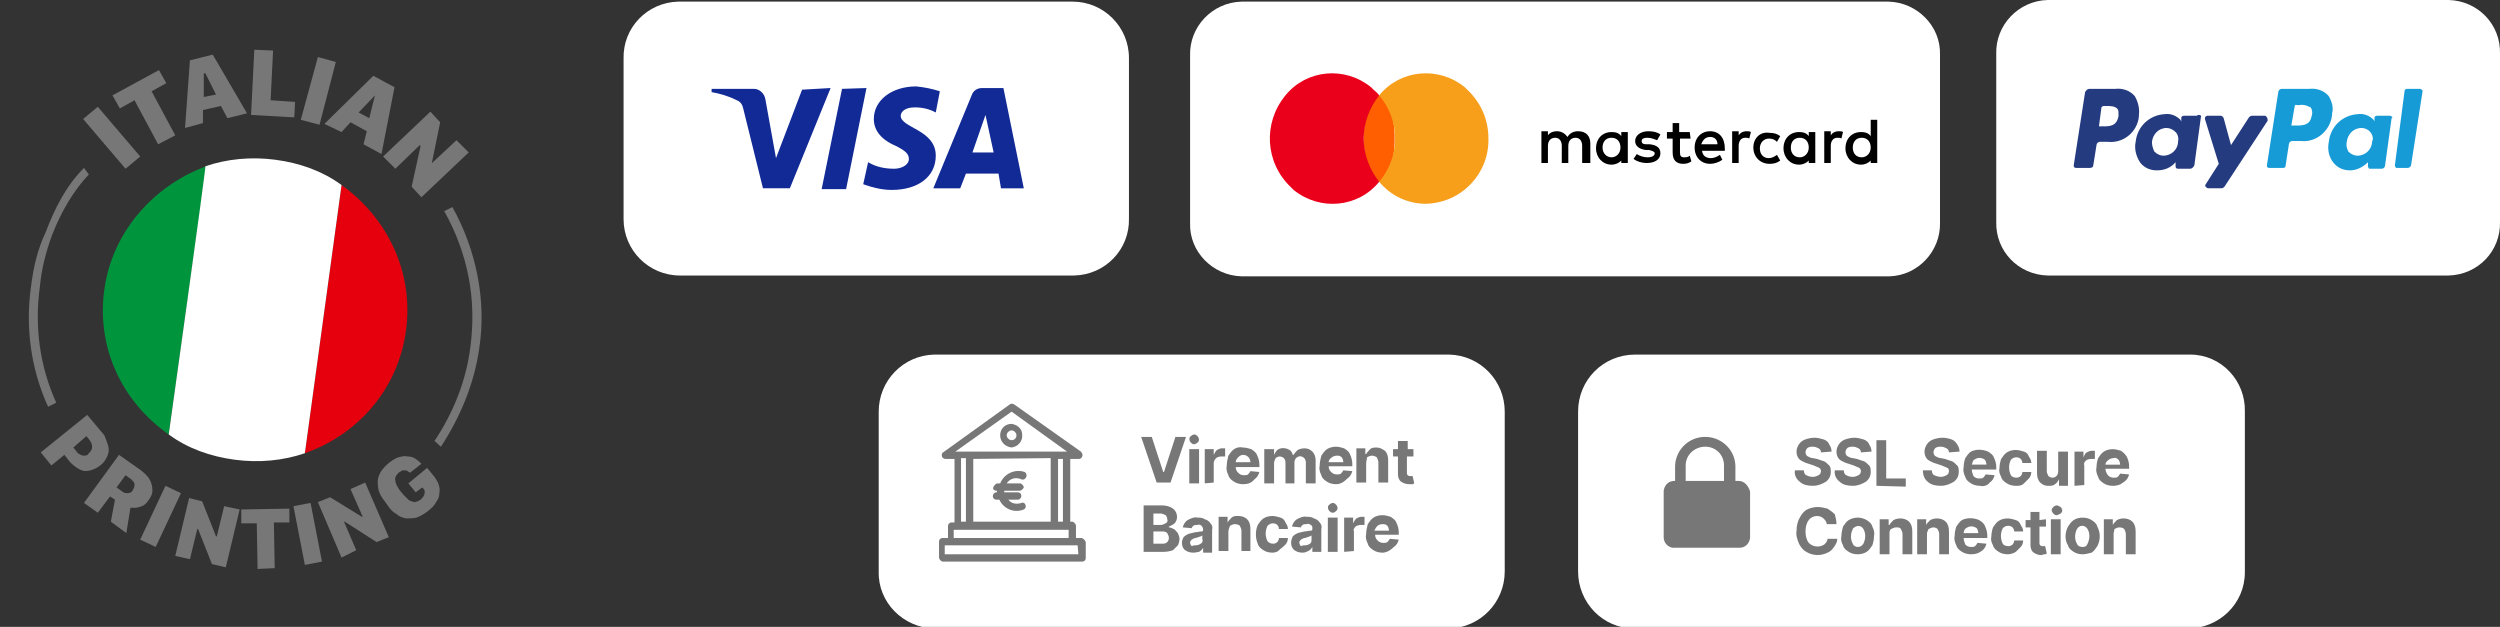 <svg xmlns="http://www.w3.org/2000/svg" xml:space="preserve" id="Livello_1" x="0" y="0" version="1.1" viewBox="0 0 306.7 76.9"><rect x="0" y="0" width="306.7" height="76.9" fill="#333333" stroke="none"/><style>.st0{fill:#fff}.st1{fill:#777}</style><path d="M268.4 43.5h-67.8c-3.9 0-7 3.1-7 7v19.6c0 3.8 3 7 6.9 7h67.9c3.8 0 7-3 7-6.9V50.5c.1-3.8-2.9-7-6.7-7zm-90.6 0h-63.2c-3.8.1-6.8 3.2-6.8 7v19.6c-.1 3.8 3 6.9 6.8 7h63.2c3.8-.1 6.8-3.2 6.8-7V50.5c0-3.8-3-6.9-6.8-7" class="st0"/><path id="Tracciato_149" d="M132.7 66h-.7v-1.5c0-.2-.2-.4-.4-.5h-.3v-7.7h1.1c.2 0 .4-.2.4-.5 0-.1-.1-.3-.2-.4l-8.2-5.8c-.2-.1-.4-.1-.5 0l-8.2 5.9c-.2.1-.2.4-.1.6.1.1.2.2.4.2h1.1v7.8h-.4c-.2 0-.4.2-.4.4V66h-.7c-.2 0-.4.2-.4.4v2c0 .2.2.4.4.5h17.2c.2 0 .4-.2.4-.4v-2c-.1-.2-.2-.4-.5-.5m-2.3-2h-.6v-7.7h.6zm-1.5-7.8V64h-9.5v-7.7zm-4.8-5.7 6.8 4.9h-13.7zm-6.2 5.7h.6V64h-.6zM117 65h14.1v1H117zm15.3 3h-16.4v-1.1h16.3z" class="st1"/><path id="Tracciato_150" d="M124.1 52c-.8 0-1.4.6-1.4 1.4s.6 1.4 1.4 1.5c.8-.1 1.4-.8 1.3-1.6 0-.7-.6-1.2-1.3-1.3m0 2c-.3 0-.6-.3-.6-.6s.3-.6.6-.6.6.3.6.6-.2.6-.6.6c.1 0 0 0 0 0" class="st1"/><path id="Tracciato_151" d="M122.2 60.2h.1v.2h-.1c-.2 0-.4.2-.4.5 0 .2.2.4.4.4h.4c.5 1.1 1.8 1.7 3 1.2.2-.1.3-.3.2-.6-.1-.2-.3-.3-.5-.2-.6.2-1.2.1-1.6-.4h-.1 1.3c.2 0 .4-.2.4-.5 0-.2-.2-.4-.4-.4h-1.7v-.2h1.9c.2 0 .4-.2.5-.4 0-.2-.2-.4-.4-.5h-1.7c.4-.6 1.1-.8 1.8-.5.2.1.5 0 .6-.3.1-.2 0-.5-.2-.6-1.2-.4-2.5.2-3 1.4h-.3c-.2 0-.4.2-.5.4-.2.3.1.5.3.5" class="st1"/><path d="m141.3 53.6 1.4 4.3h.1l1.4-4.3h1.3l-1.9 5.6h-1.7l-1.9-5.6zm5.2.9c-.2 0-.3-.1-.4-.2-.2-.2-.3-.6 0-.8.1-.1.3-.2.4-.2.2 0 .3.1.4.2.2.2.3.6 0 .8-.1.1-.3.2-.4.2m-.6 4.8v-4.2h1.2v4.2zm1.9 0v-4.2h1.1v.7c.1-.2.2-.4.4-.6.2-.1.4-.2.6-.2h.4v1h-.5c-.2 0-.5.1-.6.2q-.3.3-.3.6v2.4zm4.7.1c-.4 0-.8-.1-1.1-.3s-.6-.4-.7-.8c-.2-.4-.3-.8-.2-1.2 0-.4.1-.8.2-1.2.2-.3.4-.6.7-.8s.7-.3 1.1-.2c.3 0 .7.1 1 .2.3.2.6.4.7.7q.3.6.3 1.2v.3h-2.9c0 .3.1.5.3.7s.4.3.7.3c.2 0 .4 0 .5-.1s.2-.2.3-.4l1.1.1q-.15.6-.6.9c-.4.5-.9.6-1.4.6m-.9-2.7h1.8c0-.5-.4-.9-.9-.9q-.3 0-.6.3t-.3.6m3.5 2.6v-4.2h1.2v.7c.1-.2.2-.4.4-.6.4-.3 1-.3 1.5 0 .2.1.3.3.4.6h.1c.1-.2.3-.4.5-.6.2-.1.5-.2.8-.2.4 0 .7.1 1 .4s.4.7.4 1.1v2.8h-1.2v-2.6c0-.2-.1-.4-.2-.5-.3-.3-.7-.3-1 0-.1.1-.2.3-.2.5v2.6h-1.1v-2.6c0-.2-.1-.4-.2-.5s-.3-.2-.5-.2-.4.1-.5.2c-.1.2-.2.4-.2.6v2.5zm8.8.1c-.4 0-.8-.1-1.1-.3s-.6-.4-.7-.8c-.2-.4-.3-.8-.2-1.2 0-.4.1-.8.2-1.2.2-.3.4-.6.7-.8s.7-.3 1.1-.3c.3 0 .7.1 1 .2.3.2.6.4.7.7q.3.6.3 1.2v.3H163c0 .3.1.5.3.7s.4.3.7.3c.2 0 .4 0 .5-.1s.2-.2.3-.4l1.1.1q-.15.6-.6.9c-.5.5-.9.7-1.4.7m-.9-2.7h1.8c0-.2-.1-.5-.2-.6-.2-.2-.4-.2-.6-.2s-.5.1-.6.2c-.3.2-.4.4-.4.6m4.6.1v2.4h-1.2V55h1.1v.7h.1c.1-.2.3-.4.5-.6s.5-.2.8-.2c.4 0 .7.2 1 .4.3.3.4.7.4 1.2v2.7h-1.2v-2.5c0-.2-.1-.4-.2-.6-.1-.1-.4-.2-.6-.2s-.4.1-.6.2c0 .3-.1.5-.1.7m5.8-1.7v.9h-.8v2c0 .1 0 .2.1.3s.2.1.3.1h.3l.2.9-.2.1h-.4c-.4 0-.7-.1-1-.3s-.4-.6-.4-.9V56h-.6v-.9h.6v-1h1.2v1zm-33.1 12.6V62h2.2c.5 0 1 .1 1.4.4.3.2.5.6.5 1 0 .3-.1.6-.3.8s-.5.3-.7.4v.1c.2 0 .4.1.6.2s.3.3.5.5c.1.2.2.5.2.7 0 .3-.1.6-.2.8l-.6.6c-.3.1-.7.2-1.1.2zm1.2-3.3h.9c.2 0 .4-.1.6-.2s.3-.3.2-.5c0-.2-.1-.4-.2-.5-.2-.1-.4-.2-.6-.2h-.9zm0 2.3h1c.3 0 .5 0 .7-.2.1-.1.2-.3.2-.5s-.1-.4-.2-.6c-.2-.2-.4-.2-.7-.2h-1zm4.9 1.1c-.4 0-.7-.1-1-.3s-.4-.6-.4-.9.1-.5.2-.7c.2-.2.4-.3.6-.4.3-.1.5-.1.8-.2.3 0 .5-.1.8-.1.2 0 .2-.1.2-.3 0-.1-.1-.3-.2-.4s-.3-.2-.5-.1c-.2 0-.4 0-.5.1s-.2.2-.2.3l-1.1-.1q.15-.6.6-.9c.4-.2.8-.4 1.2-.3.3 0 .6 0 .9.2.3.1.5.2.7.5.2.2.3.5.2.8v2.8h-1.1v-.6c-.1.2-.3.4-.5.5-.1 0-.4.1-.7.1m.3-.9c.2 0 .5-.1.6-.2.2-.1.3-.3.2-.6v-.4c-.1 0-.1.1-.2.1s-.2.1-.3.1l-.3.1c-.2 0-.3.1-.5.2-.1.1-.2.2-.2.4 0 .1.1.3.2.4.2-.1.4-.1.5-.1m4-1.7v2.4h-1.2v-4.2h1.1v.7c.1-.2.3-.4.5-.6s.5-.2.8-.2c.4 0 .8.1 1.1.4s.4.7.4 1.2v2.7h-1.1v-2.5c0-.2-.1-.4-.2-.6-.1-.1-.3-.2-.6-.2-.2 0-.4.1-.6.2-.1.3-.2.5-.2.7m5.4 2.6c-.4 0-.8-.1-1.1-.3s-.6-.4-.7-.8c-.3-.7-.3-1.6 0-2.3.2-.3.4-.6.7-.8s.7-.3 1.1-.3c.3 0 .7.1 1 .2q.45.15.6.6c.2.3.3.5.3.8h-1.1c0-.2-.1-.4-.2-.5s-.3-.2-.5-.2c-.3 0-.5.1-.7.3-.3.6-.3 1.3 0 1.9.2.2.4.3.7.3.2 0 .4-.1.5-.2s.2-.3.2-.5h1.1c0 .3-.1.6-.3.8s-.4.4-.7.6c-.2.3-.6.4-.9.4m3.7 0c-.4 0-.7-.1-1-.3-.5-.4-.5-1.1-.2-1.7.2-.2.4-.3.6-.4.3-.1.5-.1.8-.2.3 0 .5-.1.8-.1.2 0 .2-.1.2-.3s0-.3-.2-.4c-.1-.1-.3-.2-.5-.1-.2 0-.4 0-.5.1s-.2.2-.2.3l-1.1-.1q.15-.6.6-.9c.4-.2.8-.4 1.2-.3.3 0 .6 0 .9.2.3.1.5.2.7.5.2.2.3.5.2.8v2.8H161v-.6c-.1.2-.3.4-.5.5s-.4.2-.7.2m.3-.9c.2 0 .5-.1.6-.2.2-.1.2-.3.2-.6v-.4c-.1 0-.1.1-.2.1s-.2.1-.3.1l-.3.1c-.2 0-.3.1-.5.2-.1.1-.2.2-.2.4 0 .1.1.3.2.4.2-.1.4-.1.5-.1m3.4-4c-.2 0-.3-.1-.4-.2-.2-.2-.3-.6 0-.8.1-.1.3-.2.4-.2.2 0 .3.1.4.2.2.2.3.6 0 .8-.1.1-.2.2-.4.2m-.6 4.8v-4.2h1.2v4.2zm2 0v-4.2h1.1v.7c.1-.2.2-.4.4-.6.2-.1.4-.2.6-.2h.4v1h-.5c-.2 0-.5.1-.6.2-.2.2-.3.4-.2.6v2.4zm4.7.1c-.4 0-.8-.1-1.1-.3s-.6-.4-.7-.8c-.2-.4-.3-.8-.2-1.2 0-.4.1-.8.2-1.2.2-.3.4-.6.7-.8s.7-.3 1.1-.3c.3 0 .7.1 1 .2.3.2.6.4.7.7q.3.6.3 1.2v.3h-2.9c0 .3.1.5.3.7s.4.3.7.3c.2 0 .4 0 .5-.1s.2-.2.3-.4l1.1.1q-.15.6-.6.9c-.5.5-1 .7-1.4.7m-1-2.7h1.8c0-.2-.1-.5-.2-.6-.2-.2-.4-.2-.6-.2s-.5.1-.6.2c-.2.2-.3.4-.4.6m44.7-6.1h-.4v-1.9c-.1-2.1-1.9-3.6-3.9-3.5-1.9.1-3.4 1.6-3.5 3.5V59h-.1c-.7 0-1.2.5-1.3 1.2v5.7c0 .7.5 1.2 1.1 1.3h8.2c.7 0 1.2-.5 1.3-1.2v-5.7c-.2-.7-.7-1.3-1.4-1.3m-6.5 0v-1.9c0-1.3 1.1-2.3 2.4-2.3s2.3 1 2.3 2.3V59zm16.6-3.5c0-.2-.1-.4-.3-.5s-.4-.2-.7-.2c-.2 0-.5 0-.7.2-.1.1-.2.3-.2.5s.1.4.3.5.4.2.6.2l.5.1.9.3c.2.1.4.3.6.5s.2.5.2.8q0 .75-.6 1.2c-.5.3-1 .5-1.6.5s-1.2-.1-1.6-.5c-.4-.3-.7-.8-.6-1.4h1.1q0 .45.3.6c.3.15.5.2.8.2s.5-.1.7-.2.3-.3.3-.5-.1-.3-.2-.4c-.2-.1-.5-.2-.7-.3l-.6-.2c-.4-.1-.8-.3-1.1-.5-.3-.3-.4-.6-.4-1q0-.45.3-.9c.2-.3.5-.5.8-.6s.7-.2 1.1-.2.7.1 1.1.2c.3.1.6.3.7.6q.3.45.3.9zm4.9 0c0-.2-.1-.4-.3-.5s-.4-.2-.7-.2c-.2 0-.5 0-.7.2-.1.1-.2.3-.2.5s.1.4.3.5.4.2.6.2l.5.1.9.3c.2.1.4.3.6.5s.2.5.2.8q0 .75-.6 1.2c-.5.3-1 .5-1.6.5s-1.2-.1-1.6-.5c-.4-.3-.7-.8-.6-1.4h1.1q0 .45.3.6c.3.15.5.2.8.2s.5-.1.7-.2.3-.3.3-.5-.1-.3-.2-.4c-.2-.1-.5-.2-.7-.3l-.6-.2c-.4-.1-.8-.3-1.1-.5-.3-.3-.4-.6-.4-1q0-.45.3-.9c.2-.3.5-.5.8-.6s.7-.2 1.1-.2.7.1 1.1.2c.3.1.6.3.7.6q.3.45.3.9zm1.9 4.1V54h1.2v4.7h2.4v1zm8.9-4.1c0-.2-.1-.4-.3-.5s-.4-.2-.7-.2c-.2 0-.5 0-.7.2-.1.1-.2.3-.2.5s.1.4.3.5.4.2.6.2l.5.1.9.3c.2.1.4.3.6.5s.2.5.2.8q0 .75-.6 1.2c-.5.3-1 .5-1.6.5s-1.2-.1-1.6-.5c-.4-.3-.6-.8-.6-1.4h1.1q0 .45.3.6c.2.1.5.2.8.2s.5-.1.7-.2.3-.3.3-.5-.1-.4-.2-.4c-.2-.1-.5-.2-.7-.3l-.6-.2c-.4-.1-.8-.3-1.1-.5-.3-.3-.4-.6-.4-1q0-.45.3-.9c.2-.3.5-.5.8-.6s.7-.2 1.1-.2.8.1 1.1.2.5.3.7.6.3.6.3.9zm3.8 4.1c-.4 0-.8-.1-1.1-.3s-.6-.4-.7-.8c-.2-.4-.3-.8-.2-1.2 0-.4.1-.8.2-1.1.2-.3.4-.6.7-.8.6-.3 1.4-.3 2.1 0 .3.2.6.4.7.7q.3.6.3 1.2v.3h-3c0 .3.1.5.2.8.2.2.4.3.7.3.2 0 .4 0 .5-.1s.2-.2.3-.4l1.1.1q-.15.6-.6.9c-.3.4-.8.5-1.2.4m-1-2.6h1.8c0-.2-.1-.5-.2-.6-.4-.3-.9-.3-1.3 0-.2.1-.2.4-.3.6m5.4 2.6c-.4 0-.8-.1-1.1-.3s-.6-.4-.7-.8c-.2-.4-.3-.7-.2-1.1 0-.4.1-.8.2-1.1.2-.3.4-.6.7-.8s.7-.3 1.1-.3c.3 0 .7.1 1 .2q.45.15.6.6c.2.3.3.5.3.8h-1.1c0-.2-.1-.4-.2-.5s-.3-.2-.5-.2c-.3 0-.5.1-.7.3-.3.6-.3 1.3 0 1.9.1.2.4.3.7.3.2 0 .4-.1.5-.2s.2-.3.2-.5h1.1c0 .3-.1.6-.3.8l-.6.6c-.3.3-.6.3-1 .3m5.2-1.8v-2.4h1.2v4.2h-1.1v-.8c-.1.2-.3.5-.5.6-.2.2-.5.2-.8.2-.4 0-.7-.1-1-.4s-.4-.7-.4-1.2v-2.7h1.2v2.5c0 .2.1.4.2.6.1.1.3.2.5.2.4 0 .7-.3.7-.8q.15 0 0 0m2 1.8v-4.2h1.1v.7c.1-.2.2-.5.4-.6s.4-.2.6-.2h.4v1h-.5c-.2 0-.5.1-.6.2-.2.2-.3.4-.2.6v2.4zm4.7 0c-.4 0-.8-.1-1.1-.3s-.6-.4-.7-.8c-.2-.4-.3-.8-.2-1.2 0-.4.1-.8.2-1.1.2-.3.4-.6.7-.8s.7-.3 1.1-.3c.3 0 .7.1 1 .2.3.2.5.4.7.7q.3.6.3 1.2v.3h-2.9c0 .3.1.5.3.8.2.2.4.3.7.3.2 0 .4 0 .5-.1s.2-.2.3-.4l1.1.1q-.15.6-.6.9c-.5.4-.9.5-1.4.5m-.9-2.6h1.8c0-.2-.1-.5-.2-.6-.2-.2-.4-.3-.6-.2-.2 0-.5.1-.6.2-.3.2-.4.4-.4.6m-33 7.3h-1.2c0-.3-.2-.5-.4-.7s-.5-.3-.8-.3c-.4 0-.8.2-1 .5-.3.4-.4.9-.4 1.4s.1 1 .4 1.4c.5.5 1.3.6 1.9.2.2-.2.4-.4.4-.7h1.2c0 .4-.2.7-.4 1s-.5.6-.8.7c-.8.4-1.8.4-2.6-.1-.4-.2-.7-.6-.9-1-.2-.5-.4-1-.3-1.6 0-.5.1-1.1.4-1.6.2-.4.5-.8.9-1s.9-.3 1.3-.3.8.1 1.2.2c.3.2.6.4.9.7.1.4.2.8.2 1.2m2.6 3.7c-.4 0-.8-.1-1.1-.3s-.6-.4-.7-.8c-.2-.4-.3-.7-.2-1.1 0-.4.1-.8.2-1.2.2-.3.4-.6.7-.8.7-.4 1.5-.4 2.2 0 .3.2.6.4.7.8.2.4.3.8.2 1.2 0 .4-.1.8-.2 1.1-.2.3-.4.6-.7.8s-.7.3-1.1.3m0-.9c.3 0 .5-.1.7-.4.3-.6.3-1.3 0-1.8-.2-.4-.7-.5-1.1-.2-.1.1-.2.1-.2.2-.3.6-.3 1.3 0 1.8.1.3.4.4.6.4m3.9-1.6V68h-1.2v-4.3h1.1v.7h.1c.1-.2.3-.4.5-.6.2-.1.5-.2.8-.2.4 0 .8.1 1.1.4s.4.7.4 1.2V68h-1.2v-2.5c0-.2-.1-.4-.2-.6s-.3-.2-.6-.2c-.2 0-.4.1-.6.2s-.2.4-.2.6m4.6 0V68h-1.2v-4.3h1.1v.7c.1-.2.3-.4.5-.6.2-.1.5-.2.8-.2.4 0 .8.1 1.1.4s.4.7.4 1.2V68h-1.2v-2.5c0-.2-.1-.4-.2-.6-.1-.1-.3-.2-.5-.2s-.4.1-.6.2c-.1.2-.2.4-.2.6m5.4 2.5c-.4 0-.8-.1-1.1-.3s-.6-.4-.7-.8c-.2-.4-.3-.8-.2-1.2 0-.4.1-.8.2-1.1.2-.3.4-.6.7-.8.6-.3 1.4-.3 2.1 0 .3.2.6.4.7.7q.3.6.3 1.2v.3h-2.9c0 .3.1.5.2.8.2.2.4.3.7.3.2 0 .4 0 .5-.1s.2-.2.3-.4l1.1.1q-.15.6-.6.9c-.4.3-.8.4-1.3.4m-.9-2.6h1.8c0-.2-.1-.5-.2-.6-.4-.3-.9-.3-1.3 0-.2.1-.3.4-.3.6m5.4 2.6c-.4 0-.8-.1-1.1-.3s-.6-.4-.7-.8c-.2-.4-.3-.7-.2-1.1 0-.4.1-.8.2-1.1.2-.3.4-.6.7-.8s.7-.3 1.1-.3c.3 0 .7.1 1 .2q.45.15.6.6c.2.3.3.5.3.8h-1.1c0-.2-.1-.4-.2-.5s-.3-.2-.5-.2c-.3 0-.5.1-.7.3-.3.6-.3 1.3 0 1.9.1.2.4.3.7.3.2 0 .4-.1.5-.2s.2-.3.2-.5h1.1c0 .3-.1.6-.3.8l-.6.6c-.3.2-.7.3-1 .3m4.7-4.3v.9h-.8v2c0 .1 0 .2.1.3s.2.1.3.1h.3l.2.9-.2.1c-.1 0-.3 0-.4.1-.4 0-.7-.1-1-.3s-.4-.6-.4-.9v-2.2h-.6v-.9h.6v-1h1.1v1zm1.3-.5c-.2 0-.3-.1-.4-.2s-.2-.3-.2-.4c0-.2.1-.3.2-.4s.3-.2.4-.2c.2 0 .3.1.5.2.1.1.2.3.2.4 0 .2-.1.3-.2.4-.2.1-.4.2-.5.2m-.7 4.8v-4.3h1.2V68zm3.9 0c-.4 0-.8-.1-1.1-.3s-.6-.4-.7-.8c-.2-.3-.3-.7-.3-1.1s.1-.8.3-1.2c.2-.3.4-.6.7-.8s.7-.3 1.1-.3.8.1 1.1.3.6.4.7.8q.3.6.3 1.2t-.3 1.2c-.2.3-.4.6-.7.8-.4.1-.8.2-1.1.2m0-.9c.3 0 .5-.1.6-.4.3-.6.3-1.3 0-1.8-.1-.2-.4-.4-.6-.4-.3 0-.5.1-.7.4-.3.6-.3 1.3 0 1.8.1.3.4.4.7.4m3.8-1.6V68h-1.2v-4.3h1.1v.7c.1-.2.3-.4.5-.6.2-.1.5-.2.8-.2.4 0 .8.1 1.1.4s.4.7.4 1.2V68h-1.2v-2.5c0-.2-.1-.4-.2-.6-.1-.1-.3-.2-.6-.2-.2 0-.4.1-.6.2 0 .2-.1.4-.1.6" class="st1"/><path d="m41.9 22.7-4.5 32.9c6.5-2.3 11.4-7.8 12.4-15s-2.3-13.9-7.9-17.9" style="fill:#e6000e"/><path d="M25.3 20.4c-6.3 2.3-11.5 7.9-12.5 15.1s2.2 13.8 7.9 17.8z" style="fill:#00943d"/><path d="m55.5 25.4-1 .5c2.9 5.2 4 10.8 3.2 16.7-.5 4-2 7.9-4.4 11.5.3.2.5.5.8.7 2.4-3.7 4.1-7.8 4.7-12.1.9-5.9-.4-12.1-3.3-17.3M6.4 28.8c1.1-2.8 2.6-5.4 4.5-7.4l-.6-.8c-2.2 2.2-3.6 5-4.7 7.9-1 2.1-1.5 4.3-1.8 6.7-.7 5 0 10.1 2.1 14.7l1-.5c-2-4.4-2.7-9.3-2-14.3.2-2.1.7-4.1 1.5-6.3" class="st1"/><path d="M20.7 53.3c2.3 1.7 5.1 2.7 8.1 3.1s6 .1 8.6-.8l4.5-32.9c-2.3-1.7-5.1-2.7-8.1-3.1s-6-.1-8.6.8c.1 0-4.5 32.9-4.5 32.9" class="st0"/><path d="m15.4 20.7-5.2-6.1 1.8-1.5 5.2 6.1zm4-3-2.9-5.4-1.8 1-.9-1.6 5.7-3.1.9 1.6-1.8 1 2.9 5.4zm3.3-2 .6-8.3 2.8-.7 4.2 7.2-2.4.6-.8-1.5-2.2.5v1.6zM25 9v2.9l1.5-.3L25.2 9zm11.1 5.4-5.3-.3.4-8 2.3.1-.3 6.1 3 .2zm.8.3L39 7l2.2.6-2 7.7zm2.9.5 6-5.9 2.6 1.4-1.6 8.2-2.2-1.2.4-1.6-2-1.1-1.1 1.2zm6.2-3.5-2 2.1 1.3.7zm1 7.5 5.8-5.5L54 15l-1 4.9v.1l3-2.8 1.5 1.5-5.8 5.5-1.2-1.3 1.1-5-.1-.1-3 2.9zM13.3 54.8c.1.5 0 .9-.2 1.3s-.5.8-.8 1q-.6.45-1.2.6c-.6.15-.9.1-1.3-.1s-.8-.5-1.2-.9l-.7-.9-1.6 1.3L5 55.5l5.7-4.6 2.1 2.5c.2.5.4 1 .5 1.4m-2 0c0-.3-.1-.5-.3-.8l-.4-.5L9 54.9l.4.5c.1.2.3.3.5.4s.3.1.5.1.4-.1.5-.3c.3-.3.4-.5.4-.8m7.1 4.1c.2.4.3.8.3 1.3 0 .4-.2.8-.5 1.2-.2.3-.5.6-.8.7s-.6.2-.8.2H16l-.5 3.1-1.9-1.4.5-2.7-.6-.4-1.5 2-1.7-1.2 4.3-5.9 2.7 1.9c.5.4.9.8 1.1 1.2M15 60.3c.2.2.5.2.7.2s.5-.1.6-.4c.2-.3.2-.5.2-.7s-.2-.4-.4-.6l-.7-.5-1.1 1.5zm2.2 5.9 3.1-6.6 1.9.9-3.1 6.6zm4.3 2 1.7-7.1 1.6.4 1.7 4.3h.1l.9-3.7 1.9.4-1.7 7.1-1.7-.4-1.7-4.3h-.1l-.9 3.7zm10.1 1.6-.1-5.6h-1.9v-1.7l5.9-.1v1.7h-1.9l.1 5.6zm5.8-.5L36 62.1l2.1-.4 1.4 7.2zm4.5-.9L39 61.6l1.5-.6 3.9 2.4h.1L43 60l1.8-.8 2.9 6.7-1.5.6-3.9-2.5h-.1l1.5 3.5zM50.3 58c-.1-.1-.2-.1-.3-.2s-.2-.1-.4-.1c-.1 0-.3 0-.4.1s-.2.1-.3.2c-.3.3-.5.6-.4.9 0 .4.2.7.5 1.2l.5.6.6.6c.2.2.5.2.7.3.2 0 .5-.1.8-.3.2-.2.3-.3.4-.5s.1-.3.1-.5-.1-.3-.2-.4l-.1-.1-.8.6-.9-1.1 2.3-1.9.9 1.1c.2.3.4.6.5.9s.2.7.1 1.1c0 .4-.1.7-.4 1.1-.2.4-.5.7-1 1.1s-.9.6-1.4.8c-.4.1-.9.1-1.3.1-.4-.1-.8-.2-1.1-.5-.4-.2-.7-.5-1-.9l-.5-.7c-.4-.5-.7-1-.8-1.6s-.1-1.1.1-1.6.6-1 1.2-1.5c.4-.3.8-.6 1.2-.7s.8-.2 1.1-.1c.4 0 .7.1 1 .3s.5.4.7.6z" class="st1"/><path d="M251.2 0h49.2c3.6.1 6.4 3 6.3 6.6v20.6c.1 3.6-2.7 6.5-6.3 6.6h-49.2c-3.6-.1-6.4-3-6.3-6.6V6.6c-.1-3.5 2.7-6.5 6.3-6.6-.1 0 0 0 0 0" class="st0"/><path d="M261.9 11.8c-.6-.7-1.5-1-2.4-.9h-3.2c-.2 0-.4.2-.5.4l-1.4 9q0 .3.3.3h1.7c.2 0 .4-.1.4-.3l.4-2.5c0-.2.2-.4.4-.4h1c1.9.2 3.6-1.2 3.8-3.1v-.2c.1-.8-.1-1.6-.5-2.3m-2 2.4c-.2 1.3-1.1 1.3-1.9 1.3h-.5l.3-2.3c0-.1.2-.2.3-.2h.2c.6 0 1.2 0 1.5.4.1.1.1.4.1.8m9.6 0h-1.6c-.1 0-.3.1-.3.2v.5l-.1-.2c-.5-.5-1.2-.8-1.9-.7-1.9.1-3.4 1.5-3.6 3.4-.2.9.1 1.9.6 2.6.5.6 1.2.9 2 .9.9 0 1.7-.3 2.3-1v.5q0 .3.3.3h1.5c.2 0 .4-.2.5-.4l.8-5.9c.1-.1 0-.3-.2-.3-.1 0-.2 0-.3.1 0-.1 0 0 0 0m-4.1 4.9c-.4 0-.8-.2-1.1-.5q-.3-.6-.3-1.2c.1-.9.8-1.7 1.8-1.7.4 0 .8.2 1.1.5s.4.8.3 1.2c0 .9-.8 1.7-1.8 1.7m12.5-4.9h-1.6c-.2 0-.3.1-.4.2l-2.2 3.4-.9-3.3c-.1-.2-.2-.3-.4-.3h-1.6c-.1 0-.3.1-.3.3v.1l1.7 5.5-1.6 2.5c-.1.1-.1.3.1.4 0 0 .1.1.2.1h1.6c.2 0 .3-.1.4-.2l5.3-8.1q0-.45-.3-.6.15 0 0 0" style="fill:#253b80"/><path d="M285.7 11.8c-.6-.7-1.5-1-2.4-.9h-3.4c-.2 0-.4.2-.4.4l-1.4 9q0 .3.3.3h1.7q.3 0 .3-.3l.4-2.6c0-.2.2-.4.4-.4h1.1c1.9.2 3.6-1.3 3.8-3.2v-.2c.2-.6 0-1.4-.4-2.1m-2.1 2.4c-.2 1.2-1.1 1.2-2 1.2h-.5l.4-2.3c0-.2.1-.3.3-.2h.2q.75-.15 1.5.3c.2.4.2.7.1 1m9.6 0h-1.6c-.1 0-.3.1-.3.2v.5l-.1-.2c-.5-.5-1.2-.8-1.9-.7-1.9.1-3.4 1.5-3.6 3.4-.2.9 0 1.9.6 2.6.5.6 1.2.9 2 .9s1.6-.4 2.2-1v.5c0 .1.1.3.2.3h1.5c.2 0 .4-.2.4-.4l.8-5.8c.2-.1.1-.2-.2-.3-.1 0 .1 0 0 0m-4 4.9c-.4 0-.8-.2-1.1-.5-.2-.4-.3-.8-.2-1.2.1-.9.8-1.7 1.8-1.7.7 0 1.3.5 1.4 1.2 0 .2 0 .3-.1.5 0 .9-.8 1.7-1.8 1.7m7.7-8.2h-1.6c-.1 0-.3.1-.3.2l-1.2 9.2c0 .1.1.3.2.3h1.4c.2 0 .4-.2.4-.4l1.4-9c0-.1 0-.2-.3-.3" style="fill:#179bd7"/><path d="M83.4.2h48.2c3.8 0 6.9 3.1 6.9 6.9v19.7c.1 3.8-2.9 6.9-6.7 7H83.4c-3.8 0-6.9-3.1-6.9-6.9V7.2c-.1-3.8 2.9-6.9 6.7-7z" class="st0"/><path d="m101.9 10.8-5 12.3h-3.3l-2.4-9.7c-.1-.5-.3-.9-.8-1.1-1-.5-2-.8-3.1-1v-.4h5.2c.7 0 1.3.6 1.4 1.3l1.3 7.2 3.2-8.4zm12.9 8.3c0-3.2-4.3-3.4-4.3-4.9 0-.4.4-.9 1.3-1 1-.1 2.1.1 3 .6l.5-2.6c-.9-.3-1.9-.5-2.9-.6-3 0-5.2 1.7-5.2 4 0 1.8 1.5 2.8 2.7 3.3 1.2.6 1.6 1 1.6 1.6 0 .8-1 1.2-1.8 1.2-1.1 0-2.2-.2-3.2-.8l-.6 2.7c1.1.4 2.3.7 3.5.7 3.2 0 5.4-1.6 5.4-4.2m8 4h2.8l-2.5-12.3h-2.6c-.6 0-1.1.3-1.3.9l-4.7 11.4h3.3l.7-1.8h4zm-3.5-4.4 1.6-4.6 1 4.6zm-13-7.9-2.5 12.4h-3l2.5-12.3z" style="fill:#122a96"/><path d="M152.3.2h79.4c3.5.1 6.4 3 6.3 6.5v20.6c.1 3.5-2.7 6.5-6.2 6.6h-79.5c-3.5-.1-6.4-3-6.3-6.5V6.8c-.1-3.5 2.7-6.5 6.3-6.6" class="st0"/><ellipse cx="169.2" cy="17" rx="1.9" ry="5.3" style="fill:#ff5f00"/><path d="M182.6 17c.1 4.3-3.3 7.9-7.7 8-2.2 0-4.3-1-5.7-2.7 2.6-3.1 2.6-7.5 0-10.6 2.6-3.2 7.3-3.6 10.5-1l.3.3c1.7 1.6 2.6 3.7 2.6 6" style="fill:#f79e1b"/><path d="M167.3 17c0 1.9.7 3.8 1.9 5.3-2.6 3.2-7.3 3.6-10.5 1l-.3-.3c-3.2-3-3.5-7.9-.7-11.3 2.6-3.2 7.3-3.6 10.5-1l.3.3c.2.2.5.4.7.7-1.2 1.5-1.9 3.4-1.9 5.3" style="fill:#eb001b"/><path id="XMLID_1775_" d="M195.1 20v-2.4c0-.9-.5-1.5-1.5-1.5-.5 0-1 .2-1.3.7-.3-.4-.7-.7-1.3-.7-.4 0-.8.1-1.1.5v-.5h-.8V20h.8v-2.1c0-.7.4-1 .9-1s.8.4.8 1V20h.8v-2.1c0-.7.4-1 .9-1s.8.4.8 1V20zm12.2-3.8H206v-1.1h-.8v1.1h-.7v.8h.7v1.7c0 .9.4 1.4 1.3 1.4.4 0 .7-.1 1-.3l-.2-.7c-.2.2-.5.2-.7.2-.4 0-.5-.2-.5-.6V17h1.3zm7-.1c-.5 0-.8.2-1 .5v-.5h-.8V20h.8v-2.1c0-.6.3-1 .8-1 .2 0 .4 0 .5.1l.2-.8c-.1-.1-.4-.1-.5-.1m-10.6.4c-.4-.3-.9-.4-1.5-.4-.9 0-1.6.5-1.6 1.2 0 .6.5 1 1.3 1.1h.4c.4.1.7.2.7.4 0 .3-.3.5-.9.5-.5 0-1-.2-1.3-.4l-.4.6c.4.3 1 .5 1.6.5 1.1 0 1.7-.5 1.7-1.2s-.5-1-1.3-1.1h-.4c-.4 0-.6-.1-.6-.4s.3-.4.7-.4c.5 0 .9.2 1.2.3zm21.9-.4c-.5 0-.8.2-1 .5v-.5h-.8V20h.8v-2.1c0-.6.3-1 .8-1 .2 0 .4 0 .5.1l.2-.8c-.1-.1-.3-.1-.5-.1m-10.5 2c0 1.1.8 2 2 2 .5 0 .9-.1 1.3-.4l-.4-.7c-.3.2-.6.4-1 .4-.7 0-1.1-.5-1.1-1.2s.5-1.2 1.1-1.2c.4 0 .7.1 1 .4l.4-.7c-.4-.3-.8-.4-1.3-.4-1.2-.2-2 .7-2 1.8m7.6 0v-1.9h-.8v.5c-.3-.4-.7-.5-1.2-.5-1.1 0-1.9.8-1.9 2 0 1.1.8 2 1.9 2 .5 0 .9-.2 1.2-.5v.3h.8zm-3 0c0-.7.4-1.2 1.1-1.2s1.1.5 1.1 1.2-.5 1.2-1.1 1.2c-.7 0-1.1-.5-1.1-1.2m-9.9-2c-1.1 0-1.9.8-1.9 2s.8 2 1.9 2c.5 0 1.1-.2 1.5-.5l-.3-.6c-.3.2-.7.4-1.1.4-.5 0-1-.2-1.1-.9h2.8v-.3c0-1.3-.7-2.1-1.8-2.1m0 .7c.5 0 .9.3.9.9h-2c.2-.5.5-.9 1.1-.9m20.5 1.3v-3.4h-.8v2c-.3-.4-.7-.5-1.2-.5-1.1 0-1.9.8-1.9 2 0 1.1.8 2 1.9 2 .5 0 .9-.2 1.2-.5v.3h.8zm-3 0c0-.7.4-1.2 1.1-1.2s1.1.5 1.1 1.2-.5 1.2-1.1 1.2c-.7 0-1.1-.5-1.1-1.2m-27.6 0v-1.9h-.8v.5c-.3-.4-.7-.5-1.2-.5-1.1 0-1.9.8-1.9 2 0 1.1.8 2 1.9 2 .5 0 .9-.2 1.2-.5v.3h.8zm-3.1 0c0-.7.4-1.2 1.1-1.2s1.1.5 1.1 1.2-.5 1.2-1.1 1.2-1.1-.5-1.1-1.2"/></svg>